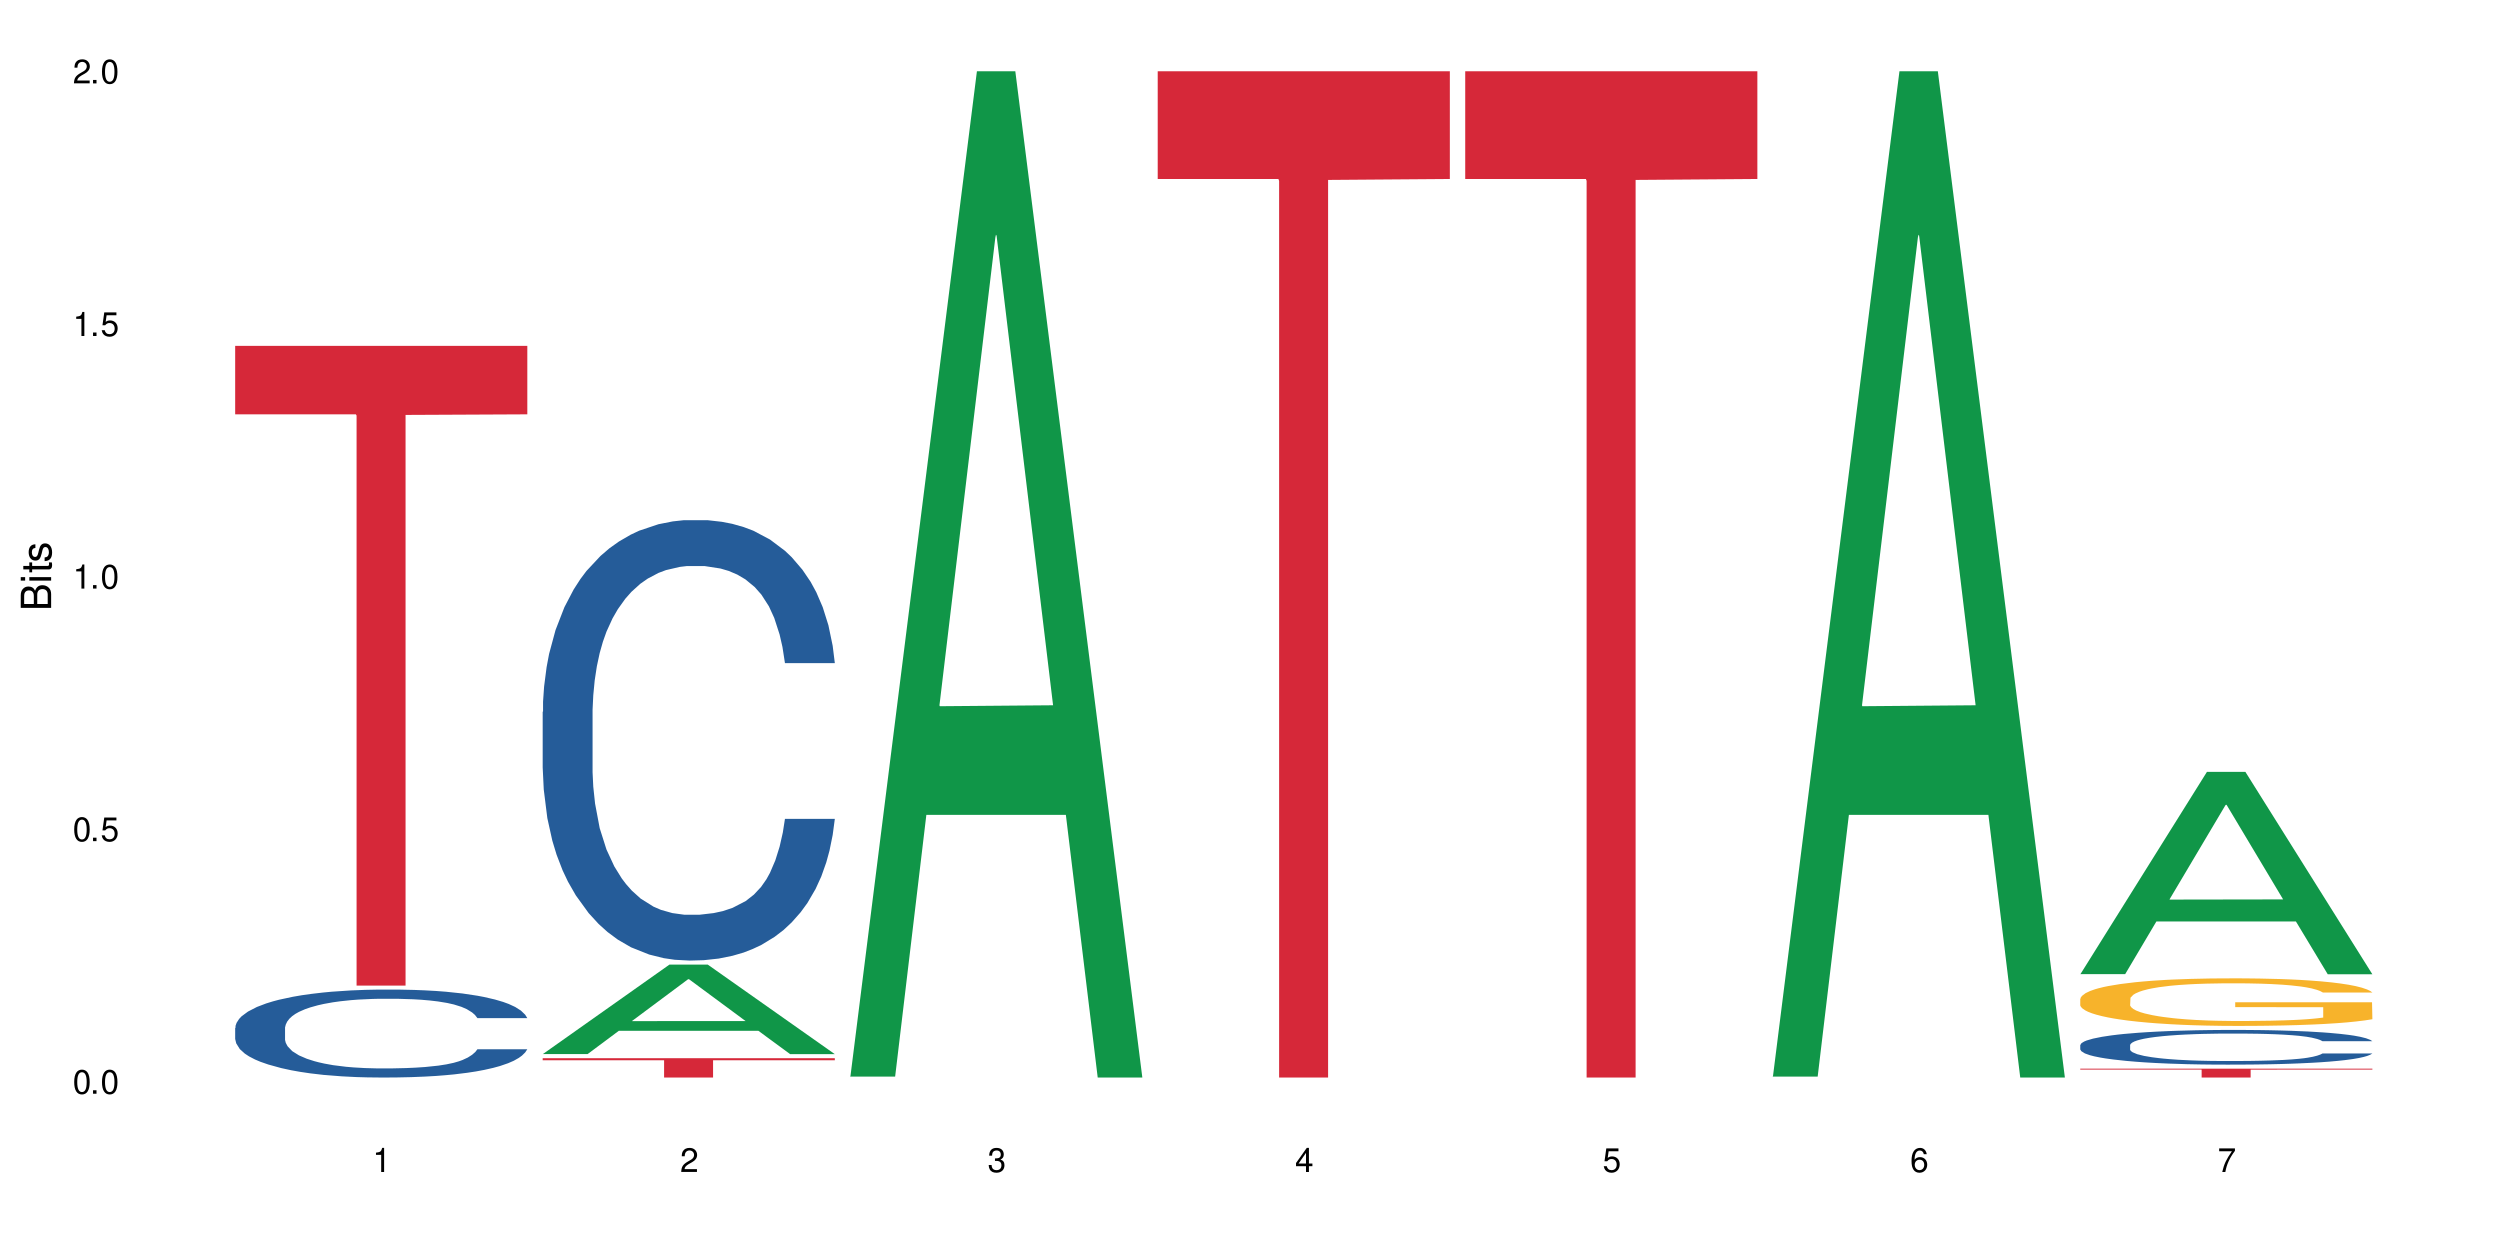 <?xml version="1.0" encoding="UTF-8"?>
<svg xmlns="http://www.w3.org/2000/svg" xmlns:xlink="http://www.w3.org/1999/xlink" width="720" height="360" viewBox="0 0 720 360">
<defs>
<g>
<g id="glyph-0-0">
</g>
<g id="glyph-0-1">
<path d="M 2.641 -6.938 C 2 -6.938 1.422 -6.656 1.078 -6.172 C 0.641 -5.562 0.406 -4.641 0.406 -3.359 C 0.406 -1.016 1.188 0.219 2.641 0.219 C 4.078 0.219 4.859 -1.016 4.859 -3.297 C 4.859 -4.641 4.656 -5.547 4.203 -6.172 C 3.844 -6.656 3.281 -6.938 2.641 -6.938 Z M 2.641 -6.188 C 3.547 -6.188 4 -5.25 4 -3.375 C 4 -1.406 3.562 -0.484 2.625 -0.484 C 1.734 -0.484 1.281 -1.438 1.281 -3.344 C 1.281 -5.25 1.734 -6.188 2.641 -6.188 Z M 2.641 -6.188 "/>
</g>
<g id="glyph-0-2">
<path d="M 1.828 -1 L 0.828 -1 L 0.828 0 L 1.828 0 Z M 1.828 -1 "/>
</g>
<g id="glyph-0-3">
<path d="M 4.562 -6.797 L 1.062 -6.797 L 0.547 -3.094 L 1.328 -3.094 C 1.719 -3.562 2.047 -3.734 2.578 -3.734 C 3.484 -3.734 4.062 -3.109 4.062 -2.094 C 4.062 -1.125 3.484 -0.531 2.578 -0.531 C 1.828 -0.531 1.375 -0.906 1.188 -1.672 L 0.328 -1.672 C 0.453 -1.109 0.547 -0.844 0.75 -0.594 C 1.125 -0.078 1.828 0.219 2.594 0.219 C 3.969 0.219 4.922 -0.781 4.922 -2.219 C 4.922 -3.562 4.031 -4.484 2.719 -4.484 C 2.25 -4.484 1.859 -4.359 1.469 -4.062 L 1.734 -5.969 L 4.562 -5.969 Z M 4.562 -6.797 "/>
</g>
<g id="glyph-0-4">
<path d="M 2.484 -4.938 L 2.484 0 L 3.328 0 L 3.328 -6.938 L 2.766 -6.938 C 2.469 -5.875 2.281 -5.734 0.984 -5.562 L 0.984 -4.938 Z M 2.484 -4.938 "/>
</g>
<g id="glyph-0-5">
<path d="M 4.859 -0.828 L 1.281 -0.828 C 1.359 -1.406 1.672 -1.781 2.5 -2.281 L 3.469 -2.828 C 4.406 -3.344 4.906 -4.062 4.906 -4.906 C 4.906 -5.484 4.672 -6.031 4.266 -6.406 C 3.859 -6.766 3.375 -6.938 2.719 -6.938 C 1.859 -6.938 1.219 -6.625 0.844 -6.031 C 0.609 -5.672 0.5 -5.234 0.484 -4.531 L 1.328 -4.531 C 1.359 -5.016 1.406 -5.281 1.531 -5.516 C 1.75 -5.938 2.188 -6.203 2.703 -6.203 C 3.469 -6.203 4.031 -5.641 4.031 -4.891 C 4.031 -4.344 3.719 -3.859 3.125 -3.516 L 2.234 -3 C 0.812 -2.172 0.406 -1.531 0.328 -0.016 L 4.859 -0.016 Z M 4.859 -0.828 "/>
</g>
<g id="glyph-0-6">
<path d="M 2.125 -3.188 L 2.578 -3.188 C 3.5 -3.188 3.984 -2.766 3.984 -1.922 C 3.984 -1.062 3.469 -0.531 2.594 -0.531 C 1.656 -0.531 1.203 -1 1.156 -2.016 L 0.312 -2.016 C 0.344 -1.453 0.438 -1.094 0.609 -0.781 C 0.953 -0.109 1.625 0.219 2.547 0.219 C 3.953 0.219 4.859 -0.625 4.859 -1.938 C 4.859 -2.828 4.516 -3.297 3.703 -3.594 C 4.344 -3.844 4.656 -4.328 4.656 -5.031 C 4.656 -6.219 3.875 -6.938 2.578 -6.938 C 1.203 -6.938 0.484 -6.172 0.453 -4.703 L 1.297 -4.703 C 1.312 -5.125 1.344 -5.359 1.453 -5.578 C 1.641 -5.969 2.062 -6.203 2.594 -6.203 C 3.344 -6.203 3.797 -5.75 3.797 -5 C 3.797 -4.516 3.609 -4.219 3.25 -4.047 C 3.016 -3.953 2.703 -3.922 2.125 -3.906 Z M 2.125 -3.188 "/>
</g>
<g id="glyph-0-7">
<path d="M 3.141 -1.672 L 3.141 0 L 3.984 0 L 3.984 -1.672 L 4.984 -1.672 L 4.984 -2.438 L 3.984 -2.438 L 3.984 -6.938 L 3.359 -6.938 L 0.266 -2.578 L 0.266 -1.672 Z M 3.141 -2.438 L 1 -2.438 L 3.141 -5.5 Z M 3.141 -2.438 "/>
</g>
<g id="glyph-0-8">
<path d="M 4.781 -5.125 C 4.609 -6.266 3.891 -6.938 2.844 -6.938 C 2.094 -6.938 1.422 -6.578 1.031 -5.953 C 0.594 -5.266 0.406 -4.422 0.406 -3.172 C 0.406 -2 0.578 -1.25 0.984 -0.641 C 1.359 -0.078 1.953 0.219 2.703 0.219 C 3.984 0.219 4.922 -0.75 4.922 -2.094 C 4.922 -3.375 4.062 -4.281 2.844 -4.281 C 2.172 -4.281 1.641 -4.031 1.281 -3.516 C 1.281 -5.234 1.828 -6.188 2.797 -6.188 C 3.391 -6.188 3.797 -5.797 3.938 -5.125 Z M 2.734 -3.531 C 3.547 -3.531 4.062 -2.953 4.062 -2.031 C 4.062 -1.156 3.484 -0.531 2.703 -0.531 C 1.922 -0.531 1.328 -1.188 1.328 -2.078 C 1.328 -2.938 1.906 -3.531 2.734 -3.531 Z M 2.734 -3.531 "/>
</g>
<g id="glyph-0-9">
<path d="M 4.984 -6.797 L 0.438 -6.797 L 0.438 -5.969 L 4.109 -5.969 C 2.5 -3.656 1.828 -2.234 1.328 0 L 2.219 0 C 2.594 -2.172 3.453 -4.047 4.984 -6.094 Z M 4.984 -6.797 "/>
</g>
<g id="glyph-1-0">
</g>
<g id="glyph-1-1">
<path d="M 0 -0.953 L 0 -4.891 C 0 -5.719 -0.234 -6.344 -0.734 -6.797 C -1.188 -7.234 -1.812 -7.469 -2.5 -7.469 C -3.547 -7.469 -4.188 -7 -4.625 -5.875 C -4.984 -6.688 -5.625 -7.094 -6.531 -7.094 C -7.172 -7.094 -7.734 -6.859 -8.141 -6.391 C -8.562 -5.922 -8.75 -5.344 -8.75 -4.5 L -8.75 -0.953 Z M -4.984 -2.062 L -7.766 -2.062 L -7.766 -4.219 C -7.766 -4.844 -7.688 -5.203 -7.453 -5.5 C -7.219 -5.812 -6.859 -5.969 -6.375 -5.969 C -5.891 -5.969 -5.531 -5.812 -5.297 -5.5 C -5.062 -5.203 -4.984 -4.844 -4.984 -4.219 Z M -0.984 -2.062 L -4 -2.062 L -4 -4.781 C -4 -5.766 -3.438 -6.359 -2.484 -6.359 C -1.547 -6.359 -0.984 -5.766 -0.984 -4.781 Z M -0.984 -2.062 "/>
</g>
<g id="glyph-1-2">
<path d="M -6.281 -1.797 L -6.281 -0.797 L 0 -0.797 L 0 -1.797 Z M -8.75 -1.797 L -8.75 -0.797 L -7.484 -0.797 L -7.484 -1.797 Z M -8.75 -1.797 "/>
</g>
<g id="glyph-1-3">
<path d="M -6.281 -3.047 L -6.281 -2.016 L -8.016 -2.016 L -8.016 -1.016 L -6.281 -1.016 L -6.281 -0.172 L -5.469 -0.172 L -5.469 -1.016 L -0.719 -1.016 C -0.078 -1.016 0.281 -1.453 0.281 -2.234 C 0.281 -2.5 0.25 -2.719 0.188 -3.047 L -0.641 -3.047 C -0.609 -2.906 -0.594 -2.766 -0.594 -2.562 C -0.594 -2.141 -0.719 -2.016 -1.156 -2.016 L -5.469 -2.016 L -5.469 -3.047 Z M -6.281 -3.047 "/>
</g>
<g id="glyph-1-4">
<path d="M -4.531 -5.25 C -5.766 -5.25 -6.469 -4.422 -6.469 -2.969 C -6.469 -1.516 -5.719 -0.562 -4.547 -0.562 C -3.562 -0.562 -3.094 -1.062 -2.734 -2.562 L -2.516 -3.484 C -2.344 -4.188 -2.094 -4.469 -1.641 -4.469 C -1.047 -4.469 -0.641 -3.875 -0.641 -3 C -0.641 -2.453 -0.797 -2 -1.062 -1.75 C -1.25 -1.594 -1.422 -1.531 -1.875 -1.469 L -1.875 -0.406 C -0.422 -0.453 0.281 -1.266 0.281 -2.922 C 0.281 -4.5 -0.5 -5.516 -1.719 -5.516 C -2.656 -5.516 -3.172 -4.984 -3.469 -3.734 L -3.703 -2.766 C -3.891 -1.953 -4.156 -1.609 -4.594 -1.609 C -5.188 -1.609 -5.547 -2.125 -5.547 -2.938 C -5.547 -3.75 -5.203 -4.172 -4.531 -4.203 Z M -4.531 -5.25 "/>
</g>
</g>
</defs>
<rect x="-72" y="-36" width="864" height="432" fill="rgb(100%, 100%, 100%)" fill-opacity="1"/>
<path fill-rule="nonzero" fill="rgb(14.51%, 36.078%, 60%)" fill-opacity="1" d="M 67.73 296.027 L 67.832 296.004 L 67.832 295.449 L 68.141 294.57 L 68.859 293.457 L 69.578 292.695 L 71.426 291.328 L 73.988 290.008 L 76.656 288.992 L 78.605 288.391 L 80.352 287.926 L 84.352 287.07 L 86.918 286.629 L 89.688 286.238 L 93.074 285.844 L 95.535 285.613 L 101.078 285.242 L 105.18 285.078 L 108.363 285.012 L 115.238 285.012 L 119.34 285.102 L 122.316 285.219 L 125.598 285.402 L 128.371 285.613 L 133.191 286.121 L 137.5 286.77 L 139.449 287.141 L 142.527 287.855 L 144.891 288.551 L 146.531 289.152 L 148.379 290.008 L 150.02 291.051 L 151.25 292.23 L 151.867 293.227 L 137.5 293.227 L 136.785 292.301 L 135.961 291.582 L 134.422 290.633 L 132.883 289.965 L 130.73 289.293 L 128.781 288.852 L 126.113 288.414 L 123.754 288.137 L 121.289 287.926 L 118.93 287.789 L 114.414 287.648 L 109.184 287.648 L 107.234 287.695 L 103.23 287.879 L 101.078 288.043 L 98 288.367 L 95.844 288.668 L 93.281 289.129 L 91.535 289.523 L 89.379 290.125 L 87.84 290.656 L 86.098 291.422 L 85.07 292 L 84.148 292.648 L 83.328 293.414 L 82.711 294.223 L 82.301 295.078 L 82.094 295.914 L 82.094 299.5 L 82.301 300.332 L 82.812 301.305 L 84.148 302.719 L 86.098 303.945 L 88.355 304.918 L 90.508 305.609 L 91.742 305.934 L 93.383 306.305 L 95.945 306.77 L 99.641 307.23 L 101.797 307.414 L 105.078 307.602 L 108.465 307.695 L 112.98 307.695 L 116.98 307.602 L 119.648 307.484 L 122.418 307.301 L 126.215 306.906 L 128.574 306.535 L 130.629 306.098 L 132.168 305.656 L 133.191 305.285 L 134.73 304.57 L 135.961 303.781 L 136.887 302.973 L 137.5 302.184 L 151.867 302.184 L 151.25 303.109 L 150.328 304.012 L 149.402 304.684 L 147.969 305.496 L 146.324 306.211 L 143.965 307.023 L 142.016 307.555 L 139.449 308.133 L 137.09 308.574 L 134.527 308.965 L 130.73 309.43 L 128.266 309.66 L 125.598 309.871 L 122.418 310.055 L 118.418 310.215 L 114.109 310.309 L 110.105 310.332 L 105.797 310.285 L 102.617 310.195 L 98.41 309.984 L 93.176 309.57 L 89.379 309.129 L 86.406 308.688 L 83.84 308.227 L 80.969 307.602 L 77.273 306.582 L 75.016 305.797 L 73.477 305.148 L 71.734 304.246 L 70.5 303.434 L 69.066 302.137 L 68.039 300.496 L 67.73 299.223 Z M 67.73 296.027 "/>
<path fill-rule="nonzero" fill="rgb(83.922%, 15.686%, 22.353%)" fill-opacity="1" d="M 67.73 99.605 L 151.867 99.605 L 151.867 119.328 L 116.801 119.5 L 116.801 283.848 L 102.695 283.848 L 102.695 119.676 L 102.488 119.328 L 67.73 119.328 Z M 67.73 99.605 "/>
<path fill-rule="nonzero" fill="rgb(6.275%, 58.824%, 28.235%)" fill-opacity="1" d="M 156.293 303.57 L 156.383 303.547 L 192.789 277.812 L 203.844 277.812 L 240.43 303.598 L 227.574 303.598 L 218.406 296.867 L 178.227 296.867 L 169.238 303.57 L 156.293 303.57 L 182.094 294.082 L 214.723 294.059 L 198.453 282.027 L 198.273 282 L 198.094 282.074 L 182.004 294.059 L 182.094 294.082 Z M 156.293 303.57 "/>
<path fill-rule="nonzero" fill="rgb(14.51%, 36.078%, 60%)" fill-opacity="1" d="M 156.293 205 L 156.398 204.887 L 156.398 202.102 L 156.703 197.699 L 157.422 192.133 L 158.141 188.309 L 159.988 181.469 L 162.555 174.859 L 165.223 169.758 L 167.172 166.742 L 168.914 164.426 L 172.918 160.137 L 175.48 157.934 L 178.25 155.961 L 181.637 153.992 L 184.102 152.832 L 189.641 150.977 L 193.746 150.164 L 196.926 149.816 L 203.801 149.816 L 207.902 150.281 L 210.879 150.859 L 214.164 151.789 L 216.934 152.832 L 221.754 155.383 L 226.066 158.629 L 228.016 160.484 L 231.094 164.078 L 233.453 167.555 L 235.094 170.57 L 236.941 174.859 L 238.582 180.074 L 239.812 185.988 L 240.43 190.973 L 226.066 190.973 L 225.348 186.336 L 224.527 182.742 L 222.988 177.988 L 221.449 174.625 L 219.293 171.266 L 217.344 169.062 L 214.676 166.859 L 212.316 165.469 L 209.855 164.426 L 207.492 163.73 L 202.98 163.035 L 197.746 163.035 L 195.797 163.266 L 191.797 164.191 L 189.641 165.004 L 186.562 166.629 L 184.406 168.133 L 181.844 170.453 L 180.098 172.426 L 177.945 175.438 L 176.406 178.105 L 174.66 181.93 L 173.633 184.828 L 172.711 188.074 L 171.891 191.902 L 171.273 195.957 L 170.863 200.25 L 170.66 204.422 L 170.66 222.391 L 170.863 226.566 L 171.379 231.434 L 172.711 238.508 L 174.66 244.652 L 176.918 249.52 L 179.074 253 L 180.305 254.621 L 181.945 256.477 L 184.512 258.797 L 188.203 261.113 L 190.359 262.043 L 193.641 262.969 L 197.027 263.434 L 201.543 263.434 L 205.543 262.969 L 208.211 262.391 L 210.98 261.461 L 214.777 259.492 L 217.137 257.637 L 219.191 255.434 L 220.73 253.23 L 221.754 251.375 L 223.293 247.781 L 224.527 243.84 L 225.449 239.781 L 226.066 235.84 L 240.43 235.84 L 239.812 240.477 L 238.891 245 L 237.969 248.359 L 236.531 252.418 L 234.891 256.012 L 232.527 260.07 L 230.578 262.738 L 228.016 265.637 L 225.656 267.84 L 223.09 269.809 L 219.293 272.129 L 216.832 273.285 L 214.164 274.332 L 210.98 275.258 L 206.98 276.07 L 202.672 276.535 L 198.668 276.648 L 194.359 276.418 L 191.18 275.953 L 186.973 274.91 L 181.738 272.824 L 177.945 270.621 L 174.969 268.418 L 172.402 266.098 L 169.531 262.969 L 165.836 257.867 L 163.578 253.926 L 162.039 250.68 L 160.297 246.16 L 159.066 242.102 L 157.629 235.609 L 156.602 227.379 L 156.293 221 Z M 156.293 205 "/>
<path fill-rule="nonzero" fill="rgb(83.922%, 15.686%, 22.353%)" fill-opacity="1" d="M 156.293 304.758 L 240.43 304.758 L 240.43 305.355 L 205.363 305.363 L 205.363 310.332 L 191.258 310.332 L 191.258 305.367 L 191.051 305.355 L 156.293 305.355 Z M 156.293 304.758 "/>
<path fill-rule="nonzero" fill="rgb(6.275%, 58.824%, 28.235%)" fill-opacity="1" d="M 244.859 310.059 L 244.949 309.789 L 281.352 20.527 L 292.41 20.527 L 328.992 310.332 L 316.141 310.332 L 306.969 234.684 L 266.789 234.684 L 257.801 310.059 L 244.859 310.059 L 270.656 203.391 L 303.285 203.117 L 287.016 67.875 L 286.836 67.602 L 286.656 68.418 L 270.566 203.117 L 270.656 203.391 Z M 244.859 310.059 "/>
<path fill-rule="nonzero" fill="rgb(83.922%, 15.686%, 22.353%)" fill-opacity="1" d="M 333.422 20.527 L 417.555 20.527 L 417.555 51.547 L 382.492 51.82 L 382.492 310.332 L 368.383 310.332 L 368.383 52.094 L 368.18 51.547 L 333.422 51.547 Z M 333.422 20.527 "/>
<path fill-rule="nonzero" fill="rgb(83.922%, 15.686%, 22.353%)" fill-opacity="1" d="M 421.984 20.527 L 506.121 20.527 L 506.121 51.547 L 471.055 51.82 L 471.055 310.332 L 456.945 310.332 L 456.945 52.094 L 456.742 51.547 L 421.984 51.547 Z M 421.984 20.527 "/>
<path fill-rule="nonzero" fill="rgb(6.275%, 58.824%, 28.235%)" fill-opacity="1" d="M 510.547 310.059 L 510.637 309.789 L 547.043 20.527 L 558.098 20.527 L 594.684 310.332 L 581.828 310.332 L 572.66 234.684 L 532.48 234.684 L 523.492 310.059 L 510.547 310.059 L 536.348 203.391 L 568.977 203.117 L 552.707 67.875 L 552.527 67.602 L 552.348 68.418 L 536.258 203.117 L 536.348 203.391 Z M 510.547 310.059 "/>
<path fill-rule="nonzero" fill="rgb(6.275%, 58.824%, 28.235%)" fill-opacity="1" d="M 599.113 280.543 L 599.203 280.488 L 635.605 222.289 L 646.664 222.289 L 683.246 280.598 L 670.395 280.598 L 661.223 265.379 L 621.043 265.379 L 612.055 280.543 L 599.113 280.543 L 624.91 259.082 L 657.539 259.027 L 641.27 231.816 L 641.09 231.762 L 640.91 231.926 L 624.82 259.027 L 624.91 259.082 Z M 599.113 280.543 "/>
<path fill-rule="nonzero" fill="rgb(14.51%, 36.078%, 60%)" fill-opacity="1" d="M 599.113 300.973 L 599.215 300.965 L 599.215 300.746 L 599.523 300.398 L 600.238 299.961 L 600.957 299.66 L 602.805 299.121 L 605.371 298.602 L 608.039 298.199 L 609.988 297.961 L 611.73 297.777 L 615.734 297.441 L 618.297 297.27 L 621.07 297.113 L 624.453 296.957 L 626.918 296.867 L 632.457 296.719 L 636.562 296.656 L 639.742 296.629 L 646.617 296.629 L 650.723 296.664 L 653.695 296.711 L 656.98 296.785 L 659.75 296.867 L 664.574 297.066 L 668.883 297.324 L 670.832 297.469 L 673.91 297.75 L 676.27 298.027 L 677.91 298.262 L 679.758 298.602 L 681.398 299.012 L 682.633 299.477 L 683.246 299.871 L 668.883 299.871 L 668.164 299.504 L 667.344 299.223 L 665.805 298.848 L 664.266 298.582 L 662.109 298.316 L 660.16 298.145 L 657.492 297.969 L 655.133 297.859 L 652.672 297.777 L 650.312 297.723 L 645.797 297.668 L 640.562 297.668 L 638.613 297.688 L 634.613 297.762 L 632.457 297.824 L 629.379 297.953 L 627.227 298.07 L 624.66 298.254 L 622.914 298.41 L 620.762 298.645 L 619.223 298.855 L 617.477 299.156 L 616.453 299.387 L 615.527 299.641 L 614.707 299.941 L 614.09 300.262 L 613.68 300.602 L 613.477 300.93 L 613.477 302.344 L 613.68 302.672 L 614.195 303.055 L 615.527 303.613 L 617.477 304.098 L 619.734 304.48 L 621.891 304.754 L 623.121 304.883 L 624.762 305.027 L 627.328 305.211 L 631.02 305.391 L 633.176 305.465 L 636.461 305.539 L 639.844 305.574 L 644.359 305.574 L 648.359 305.539 L 651.027 305.492 L 653.801 305.418 L 657.594 305.266 L 659.957 305.117 L 662.008 304.945 L 663.547 304.773 L 664.574 304.625 L 666.113 304.344 L 667.344 304.031 L 668.266 303.711 L 668.883 303.402 L 683.246 303.402 L 682.633 303.766 L 681.707 304.125 L 680.785 304.387 L 679.348 304.707 L 677.707 304.992 L 675.348 305.309 L 673.398 305.52 L 670.832 305.75 L 668.473 305.922 L 665.906 306.078 L 662.109 306.258 L 659.648 306.352 L 656.98 306.434 L 653.801 306.508 L 649.797 306.57 L 645.488 306.605 L 641.488 306.617 L 637.176 306.598 L 633.996 306.562 L 629.789 306.48 L 624.559 306.312 L 620.762 306.141 L 617.785 305.969 L 615.219 305.785 L 612.348 305.539 L 608.652 305.137 L 606.395 304.828 L 604.855 304.57 L 603.113 304.215 L 601.883 303.895 L 600.445 303.383 L 599.418 302.734 L 599.113 302.234 Z M 599.113 300.973 "/>
<path fill-rule="nonzero" fill="rgb(96.863%, 70.196%, 16.863%)" fill-opacity="1" d="M 599.113 287.629 L 599.215 287.617 L 599.215 287.367 L 599.625 286.805 L 600.652 286.027 L 601.984 285.391 L 603.422 284.891 L 604.344 284.629 L 605.883 284.25 L 607.219 283.977 L 610.602 283.414 L 614.914 282.887 L 617.273 282.664 L 619.941 282.449 L 623.738 282.211 L 625.48 282.125 L 630.816 281.926 L 636.871 281.797 L 643.539 281.762 L 646.617 281.773 L 650.824 281.824 L 656.57 281.961 L 659.852 282.086 L 662.418 282.211 L 665.086 282.375 L 668.367 282.625 L 671.445 282.926 L 673.91 283.227 L 676.371 283.602 L 678.426 284 L 680.168 284.438 L 681.707 284.965 L 682.633 285.402 L 683.246 285.84 L 668.984 285.84 L 668.164 285.402 L 667.242 285.066 L 665.703 284.652 L 664.164 284.352 L 662.625 284.113 L 659.75 283.789 L 657.289 283.59 L 654.211 283.414 L 651.234 283.301 L 647.848 283.227 L 645.797 283.199 L 640.359 283.199 L 635.434 283.289 L 632.559 283.387 L 630.508 283.488 L 627.637 283.676 L 625.891 283.824 L 624.863 283.926 L 621.785 284.312 L 619.734 284.664 L 618.605 284.902 L 617.168 285.277 L 616.145 285.617 L 615.016 286.117 L 614.398 286.492 L 613.578 287.344 L 613.477 289.594 L 613.785 290.07 L 614.398 290.586 L 615.219 291.035 L 616.453 291.512 L 617.684 291.875 L 619.836 292.359 L 621.684 292.688 L 623.121 292.898 L 625.891 293.238 L 627.02 293.352 L 629.688 293.574 L 632.457 293.75 L 635.844 293.902 L 638.41 293.977 L 642.512 294.039 L 647.746 294.039 L 653.902 293.965 L 657.801 293.863 L 660.469 293.762 L 662.211 293.676 L 664.367 293.539 L 665.906 293.414 L 667.344 293.273 L 669.086 293.062 L 669.086 290.07 L 643.742 290.059 L 643.742 288.656 L 683.145 288.645 L 683.246 293.539 L 681.094 293.875 L 678.426 294.199 L 675.859 294.453 L 673.191 294.664 L 669.395 294.902 L 666.316 295.051 L 661.598 295.227 L 657.289 295.34 L 652.773 295.414 L 648.773 295.453 L 644.051 295.465 L 639.844 295.441 L 635.332 295.363 L 631.738 295.266 L 628.457 295.141 L 625.172 294.977 L 621.07 294.715 L 618.402 294.5 L 615.629 294.238 L 612.859 293.926 L 610.398 293.586 L 608.758 293.324 L 607.113 293.023 L 605.371 292.648 L 603.73 292.223 L 602.496 291.836 L 601.367 291.398 L 600.547 290.984 L 599.727 290.422 L 599.316 289.973 L 599.113 289.582 Z M 599.113 287.629 "/>
<path fill-rule="nonzero" fill="rgb(83.922%, 15.686%, 22.353%)" fill-opacity="1" d="M 599.113 307.781 L 683.246 307.781 L 683.246 308.051 L 648.184 308.055 L 648.184 310.332 L 634.074 310.332 L 634.074 308.059 L 633.871 308.051 L 599.113 308.051 Z M 599.113 307.781 "/>
<g fill="rgb(0%, 0%, 0%)" fill-opacity="1">
<use xlink:href="#glyph-0-1" x="20.965" y="314.993"/>
<use xlink:href="#glyph-0-2" x="25.965" y="314.993"/>
<use xlink:href="#glyph-0-1" x="28.965" y="314.993"/>
</g>
<g fill="rgb(0%, 0%, 0%)" fill-opacity="1">
<use xlink:href="#glyph-0-1" x="20.965" y="242.251"/>
<use xlink:href="#glyph-0-2" x="25.965" y="242.251"/>
<use xlink:href="#glyph-0-3" x="28.965" y="242.251"/>
</g>
<g fill="rgb(0%, 0%, 0%)" fill-opacity="1">
<use xlink:href="#glyph-0-4" x="20.965" y="169.509"/>
<use xlink:href="#glyph-0-2" x="25.965" y="169.509"/>
<use xlink:href="#glyph-0-1" x="28.965" y="169.509"/>
</g>
<g fill="rgb(0%, 0%, 0%)" fill-opacity="1">
<use xlink:href="#glyph-0-4" x="20.965" y="96.767"/>
<use xlink:href="#glyph-0-2" x="25.965" y="96.767"/>
<use xlink:href="#glyph-0-3" x="28.965" y="96.767"/>
</g>
<g fill="rgb(0%, 0%, 0%)" fill-opacity="1">
<use xlink:href="#glyph-0-5" x="20.965" y="24.024"/>
<use xlink:href="#glyph-0-2" x="25.965" y="24.024"/>
<use xlink:href="#glyph-0-1" x="28.965" y="24.024"/>
</g>
<g fill="rgb(0%, 0%, 0%)" fill-opacity="1">
<use xlink:href="#glyph-0-4" x="107.297" y="337.532"/>
</g>
<g fill="rgb(0%, 0%, 0%)" fill-opacity="1">
<use xlink:href="#glyph-0-5" x="195.863" y="337.532"/>
</g>
<g fill="rgb(0%, 0%, 0%)" fill-opacity="1">
<use xlink:href="#glyph-0-6" x="284.426" y="337.532"/>
</g>
<g fill="rgb(0%, 0%, 0%)" fill-opacity="1">
<use xlink:href="#glyph-0-7" x="372.988" y="337.532"/>
</g>
<g fill="rgb(0%, 0%, 0%)" fill-opacity="1">
<use xlink:href="#glyph-0-3" x="461.551" y="337.532"/>
</g>
<g fill="rgb(0%, 0%, 0%)" fill-opacity="1">
<use xlink:href="#glyph-0-8" x="550.117" y="337.532"/>
</g>
<g fill="rgb(0%, 0%, 0%)" fill-opacity="1">
<use xlink:href="#glyph-0-9" x="638.68" y="337.532"/>
</g>
<g fill="rgb(0%, 0%, 0%)" fill-opacity="1">
<use xlink:href="#glyph-1-1" x="14.725" y="176.012"/>
<use xlink:href="#glyph-1-2" x="14.725" y="168.012"/>
<use xlink:href="#glyph-1-3" x="14.725" y="165.012"/>
<use xlink:href="#glyph-1-4" x="14.725" y="162.012"/>
</g>
</svg>
